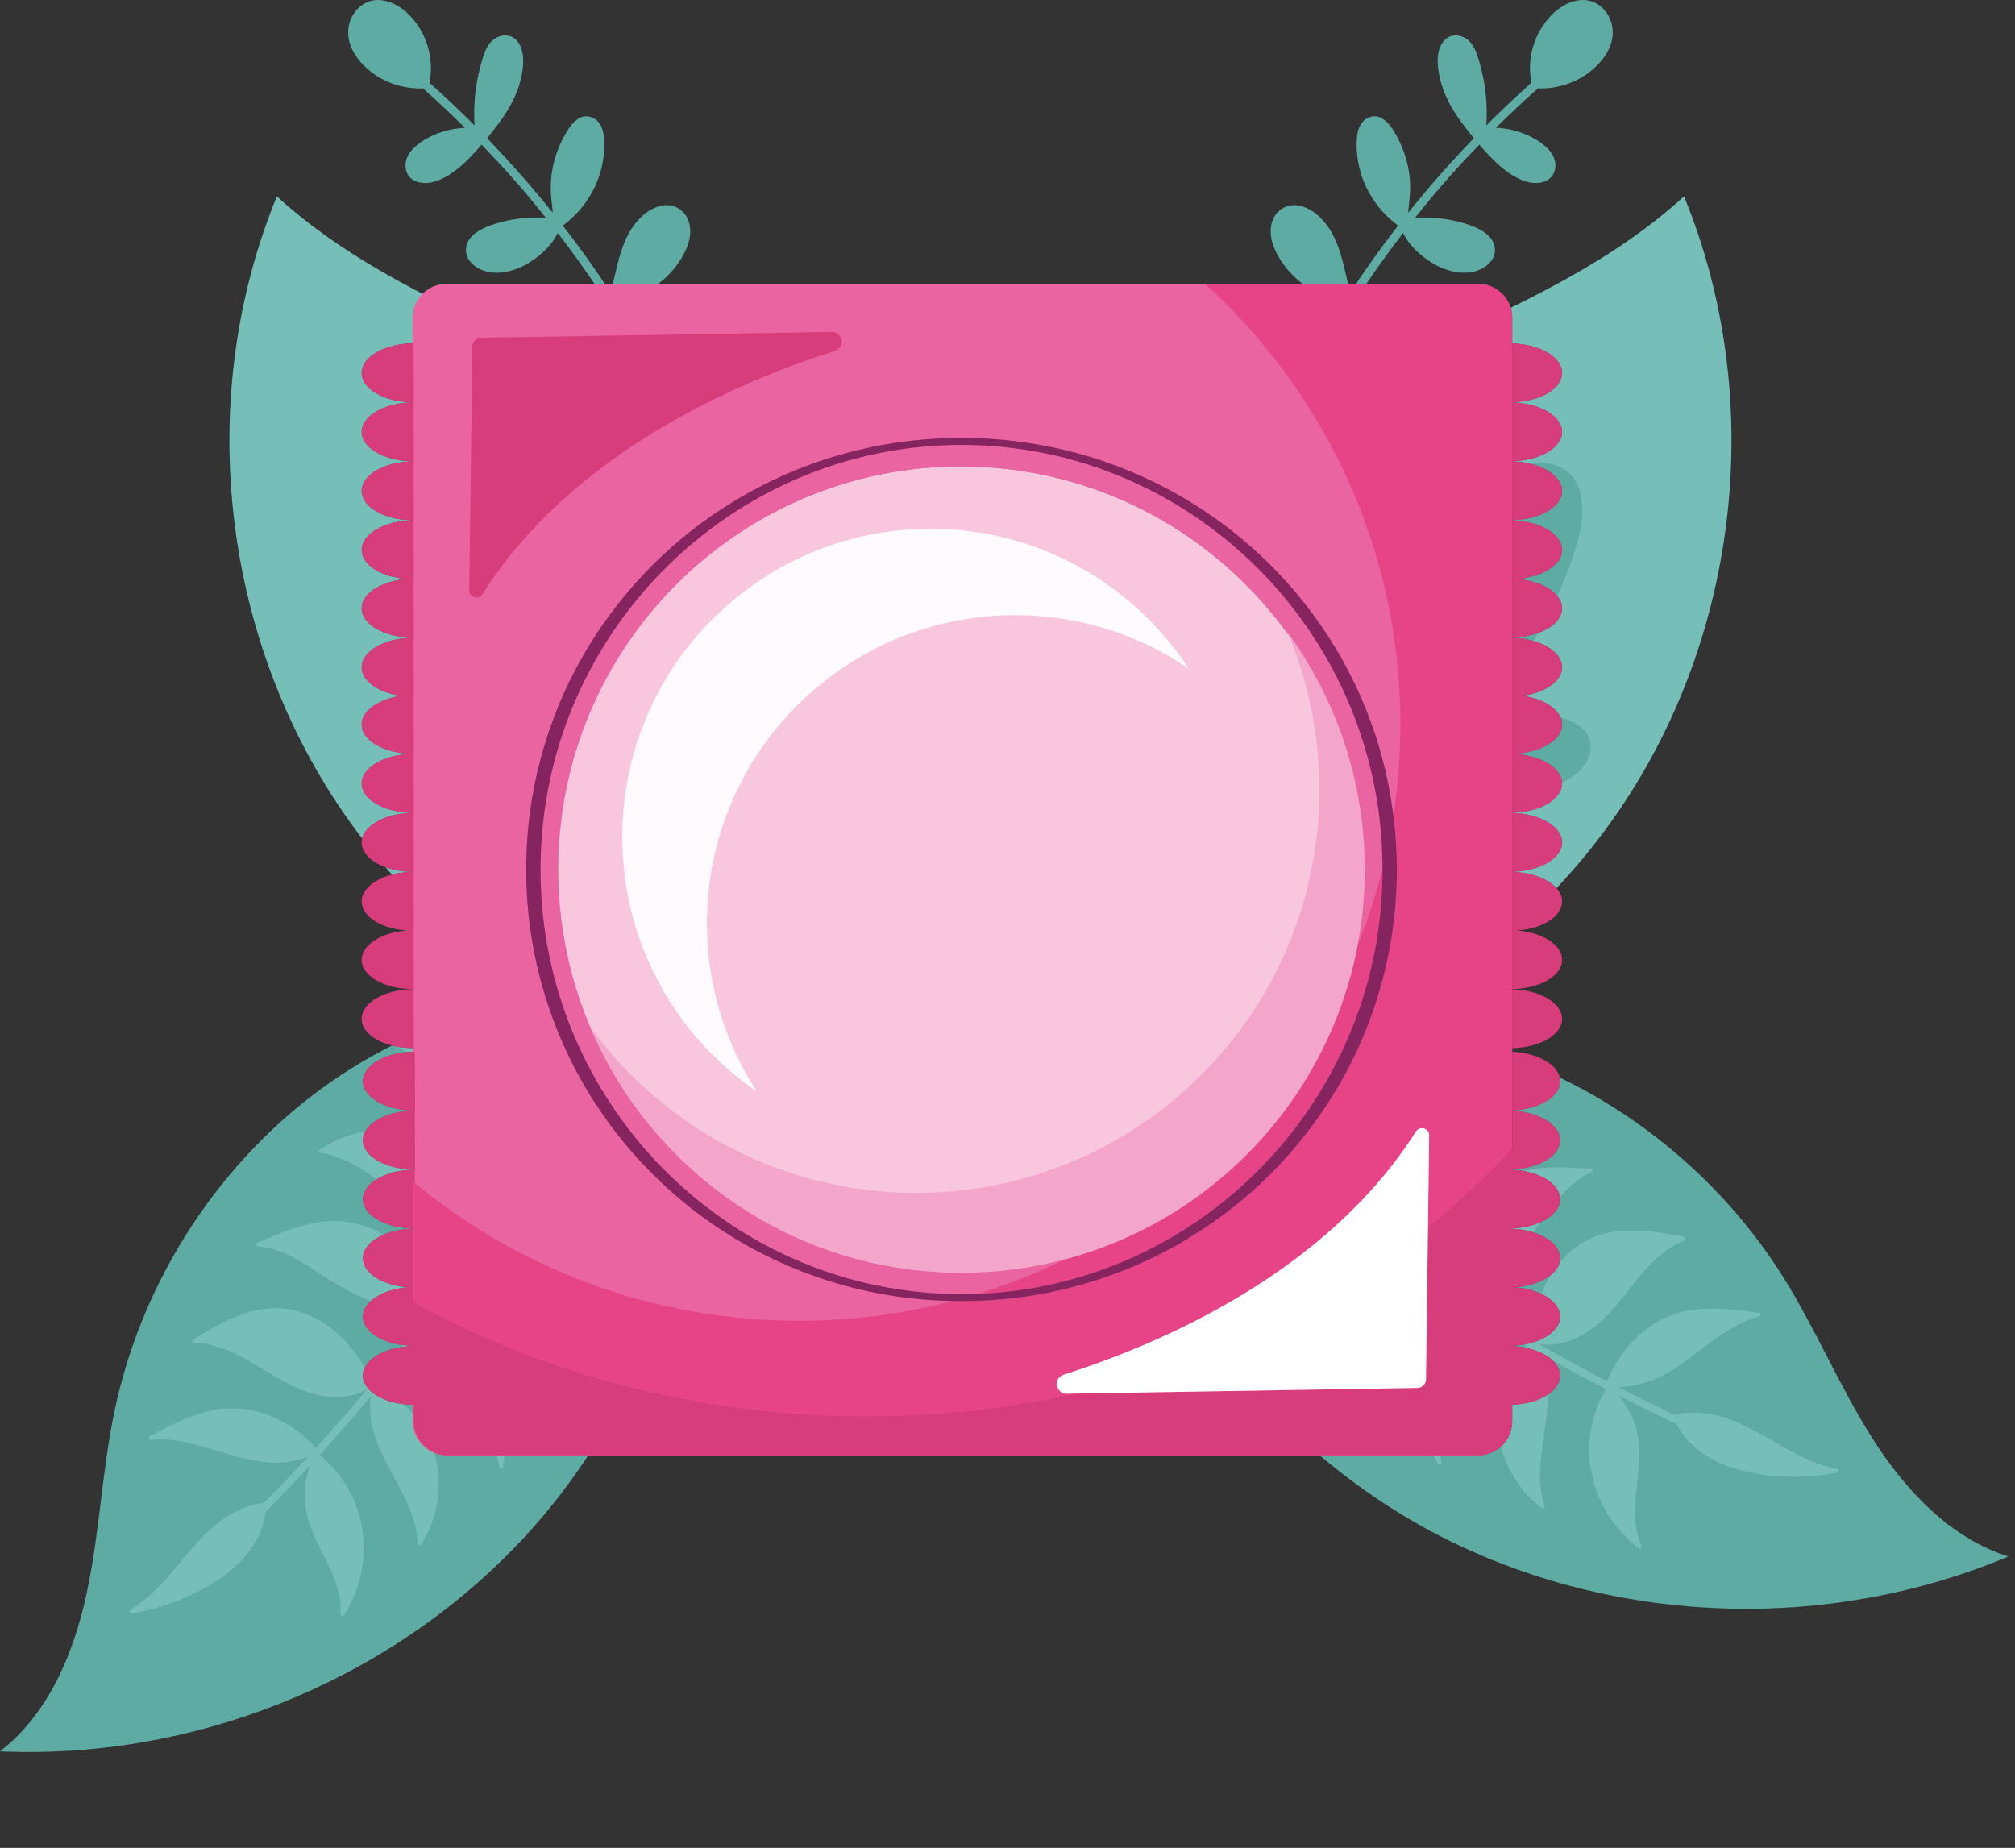 <?xml version="1.0" encoding="UTF-8"?>
<svg xmlns="http://www.w3.org/2000/svg" width="169" height="155" viewBox="0 0 169 155" fill="none">
  <rect x="0" y="0" width="169" height="155" fill="#333333" stroke="none"/>
  <path d="M85.996 62.896C88.784 53.145 94.927 44.333 103.206 38.211C114.953 29.523 130.493 26.309 141.24 16.471C148.098 33.153 145.982 53.061 135.761 68.023C129.526 77.149 120.377 84.278 110.019 88.514C104.842 90.631 99.342 92.041 93.754 92.596C91.886 92.782 89.565 93.077 87.998 91.82C86.114 90.309 85.723 87.141 85.264 84.98C83.718 77.701 83.947 70.06 85.995 62.896H85.996Z" fill="#75BFB8"></path>
  <path d="M90.907 91.769C100.444 86.243 112.201 84.679 123 87.5C133.8 90.32 143.522 97.494 149.539 107.084C152.285 111.46 154.272 116.278 157.037 120.641C159.803 125.003 163.581 129.032 168.448 130.555C153.693 136.762 136.258 136.433 121.627 129.269C106.996 122.104 95.604 107.501 90.908 91.77L90.907 91.769Z" fill="#5EABA4"></path>
  <path d="M135.254 2.502C135.151 1.154 134.071 -0.097 132.599 0.006C131.106 0.11 129.889 1.301 129.188 2.506C128.413 3.836 128.148 5.407 128.433 6.907C128.427 6.925 128.425 6.944 128.421 6.962C127.131 8.112 125.876 9.3 124.657 10.521C124.726 9.462 124.688 8.402 124.538 7.347C124.438 6.649 124.291 5.959 124.094 5.28C123.932 4.724 123.765 4.126 123.407 3.654C122.805 2.861 121.612 2.669 120.998 3.551C120.373 4.448 120.564 5.79 120.816 6.775C121.14 8.041 121.798 9.202 122.571 10.259C122.902 10.711 123.251 11.157 123.611 11.594C121.679 13.594 119.841 15.679 118.106 17.844C118.117 17.621 118.14 17.396 118.168 17.17C118.247 16.527 118.301 15.891 118.26 15.243C118.18 13.985 117.838 12.75 117.253 11.626C116.822 10.796 116.022 9.391 114.842 9.835C113.737 10.251 113.743 11.73 113.802 12.685C113.956 15.144 115.243 17.445 117.259 18.921C116.536 19.852 115.832 20.795 115.148 21.754C114.495 22.671 113.866 23.603 113.249 24.543C112.644 22.312 112.428 19.861 110.659 18.176C109.834 17.39 108.492 16.801 107.446 17.558C106.388 18.325 106.418 19.729 106.875 20.809C107.865 23.151 110.183 24.875 112.713 25.37C111.241 27.665 109.878 30.025 108.624 32.439C108.608 32.409 108.591 32.377 108.575 32.347C107.631 30.486 106.8 28.455 105.168 27.045C104.421 26.4 103.184 25.732 102.293 26.535C101.498 27.253 101.715 28.508 102.03 29.39C102.922 31.887 105.31 33.571 107.994 33.683C106.911 35.851 105.913 38.059 105.015 40.305C103.546 43.984 102.334 47.758 101.389 51.596C101.281 52.034 101.975 52.222 102.084 51.782C103.598 45.632 105.808 39.654 108.646 33.967C108.931 34.446 109.24 34.912 109.596 35.351C110.272 36.187 111.176 37.055 112.28 37.291C113.272 37.504 114.485 37.062 114.763 36.027C115.109 34.744 113.757 33.747 112.713 33.298C111.649 32.84 110.495 32.686 109.343 32.597C109.413 32.462 109.479 32.324 109.55 32.189C110.632 30.141 111.799 28.136 113.042 26.176C113.476 27.209 114.092 28.159 114.886 28.972C115.725 29.829 116.875 30.668 118.162 30.538C119.245 30.428 120.242 29.624 120.177 28.496C120.096 27.094 118.716 26.077 117.54 25.493C116.45 24.953 115.246 24.669 114.029 24.654C115.187 22.908 116.403 21.199 117.684 19.535C118.156 20.55 119.076 21.392 120.017 21.991C121.006 22.62 122.234 23.023 123.423 22.824C124.366 22.667 125.388 21.986 125.383 20.963C125.376 19.699 123.943 19.089 122.902 18.762C121.542 18.335 120.102 18.176 118.678 18.268C119.59 17.126 120.524 16.001 121.494 14.904C122.329 13.959 123.192 13.04 124.07 12.133C124.384 12.496 124.705 12.852 125.036 13.194C125.857 14.039 126.856 14.886 128.02 15.236C128.976 15.523 130.207 15.308 130.421 14.196C130.668 12.91 129.426 11.989 128.395 11.471C127.484 11.013 126.48 10.76 125.462 10.721C126.606 9.591 127.776 8.487 128.979 7.417C130.455 7.466 131.951 7.035 133.141 6.178C134.31 5.335 135.369 3.995 135.255 2.5L135.254 2.502Z" fill="#5EABA4"></path>
  <path d="M105.759 115.056C105.01 113.953 104.432 112.733 104.033 111.462C103.331 109.208 103.199 106.781 103.665 104.492C104.132 102.201 105.223 99.737 107.263 98.511C104.056 95.9 100.944 93.165 97.942 90.313C97.644 90.033 98.088 89.597 98.383 89.877C101.139 92.496 103.985 95.015 106.915 97.431C107.114 97.593 107.313 97.753 107.512 97.915C108.162 96.942 108.205 95.678 108.429 94.551C109.347 89.97 113.599 87.479 117.312 85.424C117.466 85.339 117.628 85.552 117.502 85.677C116.541 86.62 115.876 87.809 115.339 89.043C114.368 91.277 113.794 93.743 112.331 95.715C111.307 97.096 109.796 98.215 108.054 98.354C110.157 100.052 112.304 101.699 114.487 103.289C114.657 101.82 114.835 100.35 115.226 98.927C115.58 97.627 116.115 96.36 116.92 95.287C117.61 94.367 118.49 93.623 119.516 93.115C121.437 92.163 123.697 92.014 125.796 92.488C125.931 92.518 125.95 92.715 125.837 92.778C124.761 93.368 123.878 94.227 123.125 95.193C121.707 97.011 120.778 99.158 119.449 101.036C118.59 102.254 117.213 103.929 115.609 104.101C117.247 105.269 118.907 106.411 120.587 107.52C120.801 106.165 121.145 104.83 121.694 103.582C122.68 101.35 124.38 99.425 126.675 98.563C128.81 97.757 131.17 97.886 133.423 98.017C133.564 98.024 133.654 98.25 133.501 98.314C132.405 98.787 131.523 99.596 130.759 100.5C130.066 101.317 129.46 102.204 128.808 103.052C128.078 104.003 127.276 104.891 126.397 105.702C125.587 106.451 124.717 107.202 123.754 107.752C123.15 108.094 122.45 108.347 121.754 108.281C122.287 108.627 122.821 108.973 123.362 109.312C125.014 110.354 126.69 111.359 128.38 112.34C128.543 110.904 128.851 109.486 129.427 108.166C130.395 105.938 132.178 104.085 134.558 103.481C136.745 102.924 139.054 103.339 141.247 103.749C141.376 103.772 141.412 103.99 141.286 104.038C140.166 104.489 139.218 105.243 138.379 106.107C136.808 107.727 135.631 109.722 133.881 111.165C132.55 112.26 130.809 113.018 129.054 112.733C130.944 113.815 132.857 114.858 134.788 115.864C135.188 114.886 135.707 113.972 136.362 113.151C137.598 111.603 139.291 110.445 141.232 110.006C143.286 109.548 145.428 109.83 147.5 110.113C147.669 110.135 147.728 110.377 147.545 110.424C146.467 110.704 145.48 111.221 144.554 111.828C142.847 112.945 141.343 114.366 139.535 115.323C138.355 115.949 137.013 116.369 135.666 116.318C137.254 117.132 138.854 117.921 140.467 118.681C141.327 118.459 142.225 118.431 143.111 118.559C147.122 119.137 150.129 122.478 154.091 123.219C154.244 123.249 154.243 123.495 154.094 123.526C153.007 123.739 151.904 123.859 150.793 123.872C148.8 123.902 146.72 123.646 144.828 122.943C143.095 122.3 141.46 121.152 140.625 119.445C138.976 118.673 137.339 117.873 135.716 117.048C136.017 117.382 136.285 117.746 136.516 118.132C137.004 118.954 137.307 119.871 137.423 120.817C137.547 121.825 137.469 122.844 137.365 123.845C137.167 125.752 136.846 127.806 137.671 129.638C137.726 129.765 137.597 129.953 137.456 129.85C136.588 129.199 135.826 128.418 135.196 127.528C134.063 125.932 133.394 124.022 133.305 122.075C133.22 120.123 133.702 118.169 134.684 116.512C133.288 115.787 131.899 115.049 130.526 114.283C129.993 113.989 129.461 113.684 128.933 113.382C129.216 113.886 129.425 114.433 129.565 114.997C130.499 118.785 128.328 122.593 129.547 126.351C129.589 126.475 129.43 126.608 129.321 126.525C128.424 125.841 127.658 125.004 127.055 124.046C125.98 122.34 125.456 120.299 125.635 118.302C125.814 116.268 126.672 114.337 128.051 112.874C125.804 111.57 123.59 110.209 121.408 108.794C121.745 109.352 121.977 109.972 122.118 110.612C123.021 114.76 120.04 118.551 120.899 122.687C120.935 122.861 120.706 122.963 120.615 122.803C120.035 121.779 119.51 120.722 119.085 119.624C118.334 117.68 117.902 115.578 118.126 113.509C118.342 111.531 119.131 109.605 120.564 108.248C118.749 107.057 116.956 105.829 115.19 104.566C115.486 105.191 115.658 105.871 115.726 106.563C115.93 108.671 115.162 110.656 114.428 112.56C113.691 114.462 112.93 116.499 113.239 118.6C113.262 118.745 113.099 118.872 112.981 118.747C112.218 117.944 111.639 116.982 111.255 115.945C110.535 114.004 110.506 111.857 111.054 109.896C111.674 107.675 112.962 105.715 114.541 104.092C114.183 103.834 113.828 103.577 113.474 103.318C111.802 102.087 110.159 100.824 108.537 99.527C108.818 100.169 108.985 100.858 109.052 101.559C109.271 103.915 108.356 106.114 107.484 108.216C106.613 110.318 105.7 112.583 106.043 114.937C106.069 115.116 105.864 115.207 105.759 115.053L105.759 115.056Z" fill="#75BFB8"></path>
  <path d="M122.956 60.662C127.35 56.54 130.601 51.274 132.277 45.562C132.908 43.41 133.107 40.643 131.207 39.383C130.111 38.656 128.609 38.723 127.403 39.262C126.197 39.8 125.234 40.742 124.362 41.714C118.965 47.731 116.013 55.772 116.27 63.756C120.266 66.756 126.145 67.953 130.691 65.82C131.473 65.453 132.236 64.999 132.771 64.333C133.305 63.667 133.576 62.755 133.293 61.956C132.887 60.813 131.549 60.276 130.329 60.047C127.876 59.584 125.279 59.765 122.956 60.662Z" fill="#5EABA4"></path>
  <path d="M78.466 62.896C75.679 53.145 69.535 44.334 61.256 38.211C49.51 29.524 33.97 26.309 23.223 16.471C16.364 33.153 18.48 53.061 28.702 68.023C34.937 77.149 44.085 84.279 54.444 88.514C59.62 90.631 65.12 92.041 70.709 92.597C72.576 92.782 74.897 93.077 76.464 91.821C78.349 90.309 78.74 87.141 79.199 84.981C80.745 77.701 80.516 70.061 78.467 62.896H78.466Z" fill="#75BFB8"></path>
  <path d="M59.307 83.657C48.447 81.776 36.876 84.381 27.722 90.767C18.568 97.154 11.933 107.251 9.609 118.332C8.549 123.387 8.354 128.595 7.27 133.646C6.187 138.696 4.038 143.784 0 146.899C15.992 147.611 32.233 141.264 43.477 129.476C54.722 117.687 60.351 100.042 59.307 83.658L59.307 83.657Z" fill="#5EABA4"></path>
  <path d="M31.323 6.179C32.513 7.037 34.008 7.468 35.485 7.419C36.688 8.489 37.858 9.593 39.001 10.723C37.983 10.762 36.979 11.015 36.068 11.472C35.037 11.99 33.794 12.911 34.042 14.197C34.256 15.31 35.487 15.525 36.443 15.237C37.607 14.888 38.606 14.041 39.427 13.195C39.759 12.854 40.08 12.497 40.393 12.135C41.27 13.042 42.134 13.961 42.969 14.905C43.939 16.002 44.873 17.127 45.786 18.27C44.361 18.177 42.922 18.336 41.561 18.764C40.52 19.09 39.087 19.701 39.08 20.965C39.075 21.988 40.098 22.668 41.04 22.826C42.229 23.023 43.457 22.622 44.446 21.992C45.387 21.393 46.307 20.551 46.78 19.537C48.059 21.201 49.276 22.91 50.434 24.656C49.218 24.67 48.013 24.954 46.924 25.494C45.748 26.078 44.367 27.095 44.286 28.497C44.221 29.626 45.218 30.43 46.301 30.54C47.588 30.669 48.737 29.831 49.577 28.973C50.371 28.161 50.987 27.21 51.421 26.178C52.664 28.138 53.831 30.142 54.913 32.191C54.984 32.326 55.05 32.463 55.12 32.598C53.968 32.687 52.815 32.841 51.75 33.299C50.706 33.748 49.354 34.745 49.7 36.029C49.978 37.065 51.191 37.505 52.184 37.292C53.288 37.056 54.191 36.189 54.868 35.353C55.223 34.913 55.532 34.447 55.817 33.968C58.655 39.656 60.865 45.633 62.379 51.784C62.487 52.223 63.182 52.036 63.074 51.597C62.129 47.76 60.918 43.986 59.448 40.307C58.55 38.06 57.552 35.852 56.469 33.684C59.153 33.573 61.541 31.888 62.433 29.391C62.748 28.509 62.965 27.254 62.17 26.537C61.279 25.733 60.043 26.402 59.295 27.046C57.663 28.456 56.833 30.487 55.888 32.348C55.872 32.379 55.855 32.41 55.839 32.441C54.585 30.027 53.222 27.667 51.75 25.372C54.28 24.877 56.598 23.152 57.588 20.811C58.045 19.731 58.076 18.327 57.017 17.56C55.971 16.802 54.629 17.391 53.804 18.177C52.036 19.862 51.82 22.314 51.214 24.544C50.597 23.605 49.968 22.672 49.315 21.756C48.631 20.797 47.927 19.853 47.205 18.922C49.22 17.447 50.508 15.146 50.661 12.687C50.721 11.732 50.726 10.253 49.621 9.837C48.441 9.392 47.642 10.797 47.21 11.628C46.626 12.752 46.283 13.987 46.203 15.244C46.163 15.892 46.216 16.529 46.295 17.171C46.324 17.397 46.347 17.622 46.357 17.846C44.623 15.681 42.785 13.595 40.853 11.595C41.212 11.158 41.561 10.712 41.892 10.26C42.664 9.204 43.323 8.043 43.648 6.777C43.9 5.791 44.09 4.45 43.465 3.552C42.85 2.67 41.658 2.862 41.056 3.655C40.699 4.127 40.531 4.725 40.369 5.282C40.172 5.96 40.026 6.651 39.926 7.349C39.775 8.403 39.737 9.464 39.807 10.523C38.587 9.302 37.333 8.114 36.042 6.964C36.038 6.945 36.037 6.926 36.03 6.909C36.315 5.409 36.051 3.838 35.276 2.507C34.574 1.303 33.357 0.112 31.864 0.007C30.392 -0.095 29.312 1.155 29.209 2.503C29.095 3.998 30.153 5.337 31.323 6.18L31.323 6.179Z" fill="#5EABA4"></path>
  <path d="M53.441 110.646C53.761 109.352 53.881 108.008 53.815 106.676C53.693 104.32 52.976 101.997 51.746 100.01C50.515 98.024 48.638 96.09 46.299 95.647C48.404 92.086 50.375 88.442 52.204 84.728C52.386 84.362 51.819 84.106 51.639 84.471C49.961 87.883 48.163 91.232 46.251 94.512C46.122 94.734 45.99 94.952 45.86 95.173C44.913 94.486 44.434 93.315 43.834 92.335C41.386 88.356 36.535 87.492 32.34 86.85C32.166 86.823 32.088 87.079 32.249 87.153C33.477 87.704 34.513 88.59 35.444 89.561C37.129 91.32 38.521 93.435 40.576 94.778C42.015 95.719 43.82 96.246 45.503 95.772C44.118 98.094 42.675 100.383 41.177 102.63C40.509 101.311 39.833 99.994 38.974 98.794C38.191 97.698 37.251 96.694 36.123 95.967C35.157 95.343 34.074 94.949 32.936 94.829C30.804 94.6 28.632 95.244 26.828 96.415C26.711 96.49 26.761 96.681 26.889 96.702C28.103 96.882 29.229 97.382 30.27 98.028C32.23 99.242 33.845 100.934 35.742 102.235C36.97 103.081 38.842 104.175 40.406 103.78C39.274 105.444 38.112 107.09 36.92 108.712C36.251 107.515 35.465 106.383 34.518 105.402C32.82 103.649 30.558 102.432 28.107 102.418C25.825 102.402 23.656 103.34 21.587 104.243C21.458 104.299 21.451 104.542 21.617 104.549C22.809 104.613 23.916 105.066 24.947 105.65C25.879 106.176 26.755 106.799 27.661 107.368C28.675 108.008 29.735 108.563 30.84 109.019C31.86 109.442 32.936 109.844 34.029 110.027C34.715 110.139 35.459 110.133 36.089 109.831C35.709 110.34 35.328 110.849 34.938 111.354C33.749 112.904 32.525 114.428 31.279 115.933C30.629 114.643 29.848 113.419 28.852 112.38C27.171 110.625 24.857 109.505 22.415 109.762C20.171 109.997 18.148 111.187 16.233 112.331C16.12 112.397 16.162 112.613 16.296 112.615C17.503 112.65 18.654 113.03 19.74 113.549C21.775 114.525 23.57 115.988 25.712 116.736C27.339 117.303 29.236 117.411 30.783 116.535C29.385 118.205 27.951 119.846 26.488 121.458C25.775 120.679 24.971 120.002 24.072 119.459C22.376 118.434 20.387 117.934 18.414 118.195C16.328 118.477 14.417 119.484 12.571 120.467C12.42 120.546 12.449 120.793 12.637 120.774C13.745 120.663 14.85 120.806 15.929 121.055C17.917 121.512 19.82 122.323 21.848 122.596C23.172 122.774 24.576 122.703 25.822 122.188C24.614 123.503 23.386 124.797 22.137 126.069C21.253 126.158 20.401 126.443 19.614 126.869C16.051 128.801 14.388 132.976 10.928 135.044C10.794 135.125 10.881 135.356 11.031 135.333C12.124 135.156 13.201 134.887 14.248 134.514C16.127 133.852 17.99 132.892 19.522 131.577C20.925 130.373 22.061 128.73 22.252 126.839C23.532 125.545 24.791 124.227 26.028 122.891C25.861 123.308 25.735 123.743 25.652 124.185C25.48 125.125 25.513 126.09 25.732 127.017C25.965 128.006 26.39 128.935 26.835 129.838C27.681 131.558 28.693 133.374 28.554 135.378C28.547 135.517 28.733 135.648 28.829 135.503C29.418 134.592 29.863 133.595 30.145 132.542C30.656 130.652 30.622 128.629 30.03 126.772C29.434 124.911 28.305 123.245 26.81 122.031C27.869 120.867 28.916 119.693 29.939 118.499C30.337 118.038 30.731 117.569 31.122 117.102C31.03 117.673 31.024 118.258 31.087 118.836C31.523 122.713 34.879 125.533 35.038 129.481C35.041 129.612 35.236 129.682 35.309 129.566C35.914 128.614 36.343 127.564 36.577 126.456C36.994 124.483 36.779 122.386 35.919 120.575C35.047 118.73 33.573 117.215 31.772 116.321C33.428 114.318 35.035 112.275 36.591 110.192C36.469 110.832 36.465 111.494 36.555 112.144C37.144 116.348 41.254 118.871 41.88 123.048C41.907 123.223 42.158 123.241 42.187 123.059C42.377 121.898 42.503 120.724 42.522 119.547C42.553 117.463 42.23 115.342 41.304 113.478C40.415 111.698 39.008 110.164 37.194 109.387C38.484 107.642 39.741 105.869 40.96 104.072C40.899 104.76 40.973 105.458 41.149 106.131C41.687 108.179 43.096 109.775 44.444 111.307C45.794 112.837 47.213 114.484 47.651 116.562C47.679 116.705 47.877 116.769 47.944 116.61C48.382 115.592 48.592 114.489 48.592 113.383C48.596 111.314 47.879 109.289 46.686 107.639C45.336 105.771 43.448 104.378 41.405 103.403C41.651 103.036 41.896 102.672 42.138 102.307C43.279 100.573 44.383 98.819 45.456 97.04C45.415 97.74 45.496 98.444 45.677 99.125C46.287 101.412 47.908 103.157 49.453 104.827C50.998 106.497 52.64 108.305 53.133 110.633C53.171 110.81 53.394 110.824 53.44 110.644L53.441 110.646Z" fill="#75BFB8"></path>
  <path d="M48.016 60.662C43.622 56.54 40.372 51.274 38.696 45.562C38.064 43.41 37.865 40.643 39.765 39.383C40.862 38.656 42.363 38.723 43.569 39.262C44.775 39.8 45.738 40.742 46.611 41.714C52.007 47.731 54.959 55.772 54.703 63.756C50.706 66.756 44.828 67.953 40.282 65.82C39.499 65.453 38.736 64.999 38.202 64.333C37.667 63.667 37.396 62.755 37.68 61.956C38.086 60.813 39.424 60.276 40.643 60.047C43.096 59.584 45.693 59.765 48.016 60.662Z" fill="#5EABA4"></path>
  <g clip-path="url(#clip0_2002_22976)">
    <path d="M131.01 36.241C131.017 34.909 129.16 33.818 126.83 33.755V33.735C129.149 33.689 131.003 32.619 131.01 31.292C131.017 29.961 129.16 28.87 126.83 28.807V26.651C126.83 25.085 125.549 23.804 123.983 23.804H37.541C35.975 23.804 34.695 25.085 34.695 26.651V30.469L34.686 28.801C32.277 28.814 30.329 29.93 30.336 31.293C30.343 32.653 32.293 33.747 34.695 33.74V35.418L34.686 33.75C32.277 33.762 30.329 34.877 30.336 36.241C30.343 37.601 32.293 38.695 34.695 38.688V40.365L34.686 38.698C32.277 38.71 30.329 39.825 30.336 41.188C30.343 42.549 32.293 43.642 34.695 43.635V45.313L34.686 43.645C32.277 43.658 30.329 44.773 30.336 46.136C30.342 47.395 32.012 48.422 34.163 48.565C32.001 48.722 30.329 49.771 30.336 51.034C30.343 52.394 32.293 53.488 34.695 53.481V55.158L34.686 53.49C32.277 53.503 30.329 54.618 30.336 55.982C30.342 57.143 31.766 58.108 33.676 58.361C31.756 58.629 30.33 59.612 30.336 60.778C30.343 62.138 32.293 63.232 34.695 63.225V64.902L34.686 63.234C32.277 63.247 30.329 64.363 30.336 65.726C30.343 67.086 32.293 68.18 34.695 68.173V69.851L34.686 68.183C32.277 68.195 30.329 69.31 30.336 70.674C30.343 72.034 32.293 73.128 34.695 73.121V74.799L34.686 73.131C32.277 73.143 30.329 74.258 30.336 75.622C30.342 76.88 32.012 77.908 34.163 78.05C32.001 78.207 30.329 79.256 30.336 80.519C30.343 81.879 32.293 82.973 34.695 82.966V84.644L34.686 82.976C32.277 82.988 30.329 84.103 30.336 85.467C30.343 86.827 32.293 87.921 34.695 87.914V88.214C32.33 88.255 30.433 89.357 30.44 90.702C30.446 92.043 32.341 93.122 34.695 93.147V93.162C32.33 93.203 30.433 94.304 30.44 95.65C30.446 96.991 32.341 98.07 34.695 98.094V98.11C32.33 98.151 30.433 99.252 30.44 100.598C30.446 101.939 32.341 103.017 34.695 103.042V103.058C32.33 103.099 30.433 104.2 30.44 105.546C30.446 106.804 32.116 107.832 34.267 107.974C32.105 108.131 30.434 109.18 30.44 110.443C30.446 111.784 32.341 112.863 34.695 112.888V112.903C32.33 112.944 30.433 114.045 30.44 115.391C30.446 116.732 32.341 117.81 34.695 117.835V119.221C34.695 119.417 34.715 119.608 34.753 119.793C34.791 119.978 34.847 120.156 34.919 120.326C34.992 120.496 35.08 120.658 35.182 120.81C35.284 120.961 35.401 121.102 35.531 121.231C35.788 121.489 36.095 121.698 36.436 121.843C36.52 121.879 36.608 121.911 36.697 121.939C36.964 122.023 37.247 122.068 37.541 122.068H123.983C125.549 122.068 126.83 120.787 126.83 119.221V117.829C129.073 117.738 130.842 116.686 130.849 115.391C130.855 114.091 129.083 113.019 126.83 112.911V112.882C129.073 112.79 130.842 111.739 130.849 110.443C130.855 109.18 129.183 108.131 127.021 107.974C129.172 107.832 130.842 106.804 130.849 105.546C130.855 104.245 129.083 103.174 126.83 103.065V103.036C129.073 102.945 130.842 101.893 130.849 100.598C130.855 99.297 129.083 98.226 126.83 98.118V98.088C129.073 97.997 130.842 96.945 130.849 95.65C130.855 94.35 129.083 93.278 126.83 93.17V93.141C129.073 93.049 130.842 91.998 130.849 90.702C130.855 89.402 129.083 88.33 126.83 88.222V87.91C129.149 87.863 131.003 86.793 131.01 85.467C131.017 84.136 129.16 83.044 126.83 82.981V82.961C129.149 82.915 131.003 81.845 131.01 80.518C131.016 79.255 129.345 78.207 127.183 78.049C129.334 77.908 131.004 76.879 131.01 75.621C131.017 74.29 129.16 73.198 126.83 73.135V73.115C129.149 73.069 131.003 71.999 131.01 70.672C131.017 69.341 129.16 68.25 126.83 68.187V68.167C129.149 68.121 131.003 67.051 131.01 65.724C131.017 64.393 129.16 63.301 126.83 63.239V63.218C129.149 63.172 131.003 62.102 131.01 60.776C131.016 59.609 129.59 58.627 127.67 58.359C129.58 58.105 131.004 57.141 131.01 55.979C131.017 54.648 129.16 53.557 126.83 53.494V53.474C129.149 53.427 131.003 52.357 131.01 51.031C131.016 49.768 129.345 48.719 127.183 48.562C129.334 48.42 131.004 47.392 131.01 46.133C131.017 44.802 129.16 43.711 126.83 43.648V43.628C129.149 43.581 131.003 42.511 131.01 41.185C131.017 39.854 129.16 38.762 126.83 38.699V38.679C129.149 38.633 131.003 37.563 131.01 36.236V36.241ZM34.687 48.583H34.695V50.211L34.687 48.583ZM34.687 58.428H34.695V59.955L34.687 58.428ZM34.687 78.069H34.695V79.696L34.687 78.069Z" fill="#862460"></path>
    <path d="M123.894 23.805H37.452C35.886 23.805 34.605 25.086 34.605 26.652V119.221C34.605 120.787 35.886 122.068 37.452 122.068H123.894C125.46 122.068 126.741 120.787 126.741 119.221V26.652C126.741 25.086 125.46 23.805 123.894 23.805ZM80.555 106.756C61.877 106.756 46.736 91.615 46.736 72.936C46.736 54.258 61.877 39.117 80.555 39.117C99.233 39.117 114.374 54.258 114.374 72.936C114.374 91.615 99.233 106.756 80.555 106.756Z" fill="#EA64A1"></path>
    <path d="M80.555 106.755C99.233 106.755 114.374 91.614 114.374 72.936C114.374 54.258 99.233 39.117 80.555 39.117C61.877 39.117 46.736 54.258 46.736 72.936C46.736 91.614 61.877 106.755 80.555 106.755Z" fill="#F8C7DE"></path>
    <path d="M106.159 48.352C103.71 45.775 100.879 43.556 97.779 41.814C94.641 40.051 91.236 38.765 87.709 38.038C84.058 37.286 80.283 37.123 76.581 37.557C72.969 37.98 69.432 38.968 66.126 40.483C62.881 41.97 59.874 43.947 57.215 46.328C54.561 48.705 52.271 51.475 50.434 54.527C48.576 57.614 47.182 60.984 46.337 64.487C45.455 68.142 45.157 71.934 45.44 75.683C45.718 79.362 46.565 82.988 47.958 86.405C49.308 89.719 51.16 92.825 53.427 95.593C55.68 98.346 58.358 100.754 61.319 102.722C64.306 104.705 67.604 106.225 71.05 107.212C74.614 108.232 78.329 108.667 82.033 108.526C84.551 107.748 86.982 106.776 89.314 105.633C86.546 106.365 83.641 106.757 80.643 106.757C80.254 106.757 79.868 106.748 79.483 106.735C79.386 106.732 79.289 106.728 79.192 106.724C78.81 106.708 78.43 106.687 78.052 106.659H78.044C77.663 106.629 77.283 106.592 76.906 106.55C76.811 106.54 76.717 106.529 76.624 106.518C76.252 106.474 75.881 106.426 75.513 106.37L75.498 106.369C75.125 106.312 74.755 106.246 74.386 106.177C74.295 106.16 74.204 106.143 74.113 106.125C73.752 106.054 73.392 105.98 73.035 105.898L73.014 105.893C72.65 105.809 72.29 105.717 71.93 105.622C71.842 105.598 71.755 105.575 71.667 105.55C71.315 105.454 70.965 105.353 70.618 105.246L70.599 105.24C70.244 105.131 69.893 105.013 69.544 104.891C69.46 104.862 69.377 104.833 69.294 104.803C68.954 104.682 68.615 104.557 68.279 104.426L68.257 104.417C67.914 104.282 67.574 104.14 67.236 103.993C67.157 103.959 67.079 103.925 67 103.89C66.67 103.744 66.341 103.594 66.016 103.438L66 103.431C65.667 103.271 65.339 103.105 65.013 102.934C64.939 102.896 64.866 102.857 64.793 102.818C64.474 102.649 64.156 102.475 63.843 102.295L63.831 102.289C63.511 102.105 63.196 101.915 62.882 101.722C62.814 101.68 62.747 101.637 62.679 101.595C62.372 101.402 62.066 101.205 61.765 101.002L61.76 100.999C61.453 100.792 61.151 100.579 60.852 100.363C60.79 100.317 60.728 100.272 60.666 100.227C60.371 100.011 60.08 99.792 59.793 99.567L59.791 99.566C59.5 99.338 59.213 99.103 58.929 98.865C58.872 98.818 58.816 98.769 58.76 98.721C58.197 98.243 57.65 97.748 57.121 97.235C57.07 97.185 57.019 97.135 56.968 97.086C56.44 96.567 55.928 96.032 55.434 95.48C55.388 95.429 55.343 95.377 55.297 95.326C54.805 94.769 54.331 94.196 53.876 93.608C53.835 93.556 53.795 93.503 53.755 93.45C53.302 92.857 52.868 92.249 52.454 91.626C52.419 91.573 52.384 91.518 52.348 91.464C51.937 90.837 51.546 90.197 51.176 89.542C51.144 89.487 51.114 89.431 51.083 89.375C50.716 88.718 50.371 88.047 50.048 87.363C50.021 87.305 49.994 87.248 49.968 87.189C49.832 86.898 49.701 86.604 49.573 86.308C49.552 86.258 49.529 86.21 49.508 86.161L49.517 86.174C47.786 82.108 46.825 77.636 46.825 72.938C46.825 54.261 61.966 39.119 80.644 39.119C91.882 39.119 101.835 44.605 107.984 53.041L107.976 53.022C108.05 53.124 108.123 53.228 108.196 53.33C108.25 53.406 108.304 53.481 108.357 53.557C108.553 53.837 108.745 54.119 108.933 54.404C108.97 54.462 109.006 54.52 109.044 54.578C109.201 54.819 109.354 55.064 109.504 55.309C109.554 55.391 109.604 55.473 109.654 55.556C109.831 55.85 110.005 56.148 110.173 56.448C110.196 56.49 110.219 56.532 110.242 56.574C110.39 56.842 110.535 57.113 110.677 57.385C110.721 57.471 110.766 57.557 110.81 57.644C110.968 57.956 111.124 58.27 111.273 58.588L111.302 58.651C111.658 59.413 111.986 60.191 112.286 60.983C112.298 61.014 112.31 61.045 112.322 61.076C112.468 61.466 112.608 61.859 112.739 62.256C112.748 62.283 112.757 62.309 112.765 62.336C112.894 62.724 113.015 63.115 113.129 63.509L113.146 63.566C113.259 63.959 113.365 64.355 113.463 64.754C113.479 64.815 113.493 64.876 113.508 64.938C113.7 65.729 113.864 66.532 113.999 67.344C114.012 67.418 114.024 67.491 114.036 67.565C114.099 67.959 114.156 68.355 114.205 68.754C114.213 68.816 114.22 68.878 114.227 68.941C114.27 69.307 114.307 69.675 114.339 70.045C114.344 70.107 114.351 70.168 114.356 70.23C114.387 70.629 114.411 71.029 114.429 71.431C114.433 71.52 114.436 71.608 114.439 71.697C114.454 72.108 114.464 72.52 114.464 72.935V72.938C114.464 75.112 114.256 77.237 113.864 79.297C114.699 77.224 115.398 75.081 115.951 72.881C115.946 71.082 115.814 69.283 115.544 67.504C114.995 63.891 113.884 60.373 112.262 57.098C110.679 53.902 108.617 50.94 106.159 48.353V48.352Z" fill="#EA64A1"></path>
    <path d="M131.01 31.293C131.017 29.961 129.16 28.87 126.83 28.807V33.735C129.149 33.688 131.003 32.618 131.01 31.292V31.293Z" fill="#D83D7B"></path>
    <path d="M131.01 36.24C131.017 34.909 129.16 33.818 126.83 33.755V38.682C129.149 38.636 131.003 37.566 131.01 36.24V36.24Z" fill="#D83D7B"></path>
    <path d="M131.01 41.188C131.017 39.857 129.16 38.766 126.83 38.703V43.63C129.149 43.584 131.003 42.514 131.01 41.188V41.188Z" fill="#D83D7B"></path>
    <path d="M131.01 51.033C131.017 49.77 129.345 48.722 127.183 48.564C129.334 48.422 131.004 47.394 131.01 46.136C131.017 44.805 129.16 43.713 126.83 43.65V53.475C129.149 53.428 131.003 52.359 131.01 51.033V51.033Z" fill="#D83D7B"></path>
    <path d="M131.01 60.778C131.016 59.611 129.59 58.629 127.67 58.361C129.58 58.108 131.004 57.143 131.01 55.982C131.017 54.65 129.16 53.559 126.83 53.496V63.22C129.149 63.174 131.003 62.104 131.01 60.777V60.778Z" fill="#D83D7B"></path>
    <path d="M131.01 65.726C131.017 64.394 129.16 63.303 126.83 63.24V68.168C129.149 68.122 131.003 67.052 131.01 65.725V65.726Z" fill="#D83D7B"></path>
    <path d="M131.01 70.674C131.017 69.342 129.16 68.251 126.83 68.188V73.116C129.149 73.069 131.003 71.999 131.01 70.673V70.674Z" fill="#D83D7B"></path>
    <path d="M131.01 80.519C131.017 79.256 129.345 78.207 127.183 78.05C129.334 77.908 131.004 76.879 131.01 75.621C131.017 74.29 129.16 73.199 126.83 73.136V82.961C129.149 82.915 131.003 81.844 131.01 80.518V80.519Z" fill="#D83D7B"></path>
    <path d="M131.01 85.466C131.017 84.135 129.16 83.044 126.83 82.981V87.909C129.149 87.862 131.003 86.792 131.01 85.466V85.466Z" fill="#D83D7B"></path>
    <path d="M130.849 90.702C130.856 89.401 129.084 88.33 126.831 88.222V93.14C129.073 93.049 130.843 91.997 130.849 90.702Z" fill="#D83D7B"></path>
    <path d="M34.695 30.47L34.686 28.802C32.277 28.814 30.329 29.929 30.336 31.293C30.343 32.653 32.293 33.747 34.695 33.739H34.711L34.695 30.47Z" fill="#D83D7B"></path>
    <path d="M34.695 35.417L34.686 33.749C32.277 33.762 30.329 34.877 30.336 36.24C30.343 37.601 32.293 38.694 34.695 38.687H34.711L34.695 35.417Z" fill="#D83D7B"></path>
    <path d="M34.695 40.365L34.686 38.697C32.277 38.71 30.329 39.825 30.336 41.188C30.343 42.548 32.293 43.642 34.695 43.635H34.711L34.695 40.365Z" fill="#D83D7B"></path>
    <path d="M34.695 50.211L34.686 48.583H34.695L34.711 48.584L34.695 45.313L34.686 43.645C32.277 43.658 30.329 44.773 30.336 46.136C30.342 47.395 32.012 48.423 34.163 48.565C32.001 48.722 30.329 49.771 30.336 51.034C30.343 52.394 32.293 53.488 34.695 53.481H34.711L34.695 50.21V50.211Z" fill="#D83D7B"></path>
    <path d="M34.695 59.955L34.687 58.428H34.695H34.711L34.695 55.158L34.686 53.49C32.277 53.502 30.329 54.618 30.336 55.981C30.342 57.143 31.766 58.108 33.676 58.361C31.756 58.629 30.33 59.611 30.336 60.778C30.343 62.138 32.293 63.232 34.695 63.224H34.711L34.695 59.954V59.955Z" fill="#D83D7B"></path>
    <path d="M34.695 64.903L34.686 63.235C32.277 63.247 30.329 64.362 30.336 65.726C30.343 67.086 32.293 68.18 34.695 68.173H34.711L34.695 64.903Z" fill="#D83D7B"></path>
    <path d="M34.695 69.85L34.686 68.183C32.277 68.195 30.329 69.31 30.336 70.674C30.343 72.034 32.293 73.127 34.695 73.12H34.711L34.695 69.85Z" fill="#D83D7B"></path>
    <path d="M34.695 79.696L34.686 78.068H34.695H34.711L34.695 74.798L34.686 73.13C32.277 73.142 30.329 74.258 30.336 75.621C30.342 76.879 32.012 77.908 34.163 78.05C32.001 78.207 30.329 79.256 30.336 80.519C30.343 81.879 32.293 82.973 34.695 82.966H34.711L34.695 79.696Z" fill="#D83D7B"></path>
    <path d="M34.695 84.643L34.686 82.975C32.277 82.988 30.329 84.103 30.336 85.466C30.343 86.827 32.293 87.921 34.695 87.913H34.711L34.695 84.643Z" fill="#D83D7B"></path>
    <path d="M34.791 88.21C34.759 88.21 34.727 88.213 34.695 88.213C32.331 88.254 30.434 89.356 30.44 90.701C30.447 92.042 32.342 93.121 34.695 93.146C34.736 93.146 34.776 93.149 34.816 93.149L34.791 88.21Z" fill="#D83D7B"></path>
    <path d="M34.791 93.158C34.759 93.158 34.727 93.161 34.695 93.161C32.331 93.202 30.434 94.304 30.44 95.649C30.447 96.99 32.342 98.069 34.695 98.094C34.736 98.094 34.776 98.097 34.816 98.097L34.791 93.158Z" fill="#D83D7B"></path>
    <path d="M34.796 99.24L34.79 98.106C34.758 98.106 34.727 98.108 34.695 98.109C32.33 98.15 30.433 99.251 30.44 100.597C30.446 101.938 32.341 103.016 34.695 103.041V99.157C34.728 99.185 34.762 99.212 34.796 99.24Z" fill="#D83D7B"></path>
    <path d="M104.558 96.85C104.176 97.232 103.784 97.605 103.384 97.969C102.984 98.333 102.575 98.688 102.157 99.032C101.948 99.204 101.737 99.374 101.524 99.542C101.098 99.876 100.663 100.201 100.222 100.515C99.78 100.83 99.33 101.134 98.873 101.427C98.415 101.72 97.95 102.003 97.478 102.274C97.242 102.41 97.004 102.543 96.765 102.673C96.285 102.933 95.799 103.183 95.306 103.42C93.402 104.338 91.398 105.08 89.315 105.631C86.984 106.774 84.552 107.746 82.034 108.525H82.05C85.696 108.384 89.313 107.654 92.737 106.395C96.085 105.163 99.241 103.401 102.062 101.221C104.878 99.045 107.367 96.454 109.42 93.546C111.492 90.611 113.121 87.364 114.23 83.945C115.381 80.394 115.947 76.668 115.952 72.937L115.951 72.88C115.398 75.08 114.699 77.223 113.864 79.297C112.572 86.085 109.253 92.155 104.558 96.851V96.85Z" fill="#E74387"></path>
    <path d="M126.831 33.755V26.652C126.831 25.086 125.55 23.805 123.984 23.805H101.066C111.135 32.956 117.451 46.109 117.451 60.727C117.451 63.33 117.25 65.888 116.864 68.384C117.055 69.893 117.157 71.413 117.159 72.936C117.157 74.806 117.016 76.674 116.728 78.521C116.156 82.181 115.018 85.753 113.36 89.065C111.728 92.326 109.594 95.33 107.068 97.96C104.551 100.579 101.638 102.811 98.462 104.572C95.191 106.386 91.645 107.672 87.981 108.415C85.329 108.953 82.615 109.183 79.906 109.129C75.79 110.206 71.469 110.782 67.012 110.782C54.762 110.782 43.535 106.446 34.796 99.24C34.762 99.212 34.728 99.185 34.695 99.157V109.216C44.881 114.836 56.885 118.282 69.826 118.734C76.849 118.979 83.657 118.321 90.103 116.89L89.479 116.9C88.537 116.915 88.318 115.59 89.215 115.304C97.359 112.712 111.226 106.775 118.754 94.91C119.081 94.396 119.874 94.631 119.866 95.24L119.767 102.896C122.31 100.855 124.675 98.651 126.831 96.296V33.755Z" fill="#E74387"></path>
    <path d="M119.767 102.896L119.6 115.691C119.595 116.088 119.276 116.408 118.88 116.415L90.103 116.89C83.657 118.321 76.849 118.979 69.826 118.734C56.886 118.282 44.881 114.836 34.695 109.216V103.057C32.33 103.098 30.433 104.2 30.44 105.545C30.446 106.803 32.116 107.831 34.267 107.974C32.106 108.131 30.434 109.18 30.44 110.443C30.446 111.783 32.341 112.862 34.695 112.887V112.903C32.33 112.944 30.433 114.045 30.44 115.39C30.446 116.731 32.341 117.81 34.695 117.835V119.221C34.695 120.787 35.975 122.068 37.541 122.068H123.984C125.55 122.068 126.831 120.787 126.831 119.221V117.83C129.073 117.738 130.843 116.687 130.849 115.391C130.856 114.091 129.084 113.019 126.831 112.911V112.882C129.073 112.79 130.843 111.739 130.849 110.443C130.856 109.18 129.184 108.132 127.022 107.974C129.174 107.832 130.843 106.804 130.849 105.546C130.856 104.245 129.084 103.174 126.831 103.066V103.037C129.073 102.945 130.843 101.894 130.849 100.598C130.856 99.298 129.084 98.226 126.831 98.118V98.089C129.073 97.997 130.843 96.946 130.849 95.65C130.856 94.35 129.084 93.278 126.831 93.17V96.297C124.675 98.651 122.31 100.855 119.767 102.897V102.896Z" fill="#D83D7B"></path>
    <path d="M51.084 89.373C50.718 88.715 50.372 88.044 50.05 87.36C50.373 88.044 50.718 88.715 51.084 89.373Z" fill="#F8C7DE"></path>
    <path d="M110.677 57.383C110.722 57.469 110.766 57.554 110.81 57.641C110.766 57.555 110.722 57.469 110.677 57.383Z" fill="#F8C7DE"></path>
    <path d="M109.505 55.307C109.555 55.389 109.605 55.471 109.655 55.553C109.606 55.471 109.556 55.389 109.505 55.307Z" fill="#F8C7DE"></path>
    <path d="M49.969 87.187C49.833 86.896 49.702 86.601 49.575 86.306C49.702 86.601 49.833 86.896 49.969 87.187Z" fill="#F8C7DE"></path>
    <path d="M108.934 54.402C108.971 54.459 109.008 54.518 109.045 54.576C109.008 54.518 108.971 54.46 108.934 54.402Z" fill="#F8C7DE"></path>
    <path d="M110.174 56.446C110.197 56.487 110.22 56.53 110.243 56.572C110.22 56.529 110.198 56.487 110.174 56.446Z" fill="#F8C7DE"></path>
    <path d="M63.485 91.565C60.835 87.506 59.289 82.661 59.289 77.452C59.289 63.173 70.864 51.598 85.143 51.598C90.545 51.598 95.559 53.257 99.706 56.091C95.091 49.024 87.118 44.35 78.048 44.35C63.769 44.35 52.194 55.925 52.194 70.203C52.194 79.08 56.669 86.909 63.485 91.565H63.485Z" fill="#FEFAFD"></path>
    <path d="M96.765 102.673C97.004 102.543 97.242 102.41 97.478 102.274C97.95 102.003 98.415 101.72 98.873 101.427C99.33 101.134 99.78 100.83 100.222 100.515C100.663 100.201 101.098 99.877 101.524 99.542C101.737 99.374 101.948 99.204 102.157 99.032C102.574 98.687 102.983 98.333 103.384 97.969C103.784 97.605 104.176 97.232 104.558 96.85C109.254 92.155 112.572 86.084 113.864 79.296C114.256 77.236 114.464 75.11 114.464 72.936V72.933C114.464 72.519 114.454 72.106 114.439 71.695C114.436 71.606 114.433 71.518 114.429 71.429C114.411 71.027 114.388 70.626 114.356 70.228C114.351 70.166 114.344 70.105 114.339 70.043C114.307 69.673 114.27 69.305 114.227 68.938C114.22 68.876 114.213 68.814 114.205 68.752C114.156 68.353 114.099 67.957 114.036 67.563C114.024 67.489 114.012 67.415 113.999 67.342C113.864 66.529 113.7 65.727 113.508 64.936C113.493 64.875 113.479 64.813 113.463 64.752C113.364 64.353 113.259 63.957 113.146 63.564L113.129 63.507C113.015 63.112 112.893 62.722 112.765 62.334C112.757 62.307 112.748 62.281 112.739 62.254C112.608 61.857 112.468 61.464 112.322 61.074C112.31 61.042 112.298 61.012 112.286 60.981C111.987 60.189 111.659 59.411 111.302 58.648L111.273 58.586C111.124 58.268 110.968 57.954 110.81 57.641C110.766 57.555 110.721 57.469 110.677 57.383C110.535 57.111 110.39 56.84 110.242 56.572C110.219 56.53 110.197 56.488 110.173 56.446C110.005 56.146 109.831 55.849 109.654 55.554C109.605 55.471 109.554 55.389 109.504 55.307C109.353 55.062 109.2 54.818 109.044 54.576C109.006 54.518 108.97 54.46 108.933 54.402C108.745 54.117 108.553 53.835 108.357 53.555C108.304 53.479 108.25 53.404 108.196 53.328C108.123 53.226 108.05 53.122 107.976 53.02L107.984 53.038C109.706 57.095 110.659 61.557 110.659 66.242C110.659 84.92 95.518 100.061 76.84 100.061C65.615 100.061 55.669 94.59 49.517 86.171L49.508 86.158C49.529 86.207 49.553 86.256 49.573 86.305C49.701 86.601 49.832 86.895 49.968 87.187C49.994 87.244 50.021 87.302 50.048 87.36C50.371 88.043 50.716 88.714 51.083 89.372C51.114 89.428 51.144 89.484 51.176 89.539C51.546 90.194 51.937 90.835 52.348 91.462C52.384 91.516 52.419 91.57 52.454 91.623C52.868 92.246 53.302 92.854 53.755 93.447C53.796 93.5 53.835 93.552 53.876 93.605C54.331 94.194 54.805 94.767 55.297 95.324C55.343 95.375 55.388 95.426 55.434 95.477C55.928 96.03 56.44 96.565 56.968 97.083C57.019 97.133 57.07 97.183 57.121 97.232C57.65 97.745 58.197 98.241 58.76 98.719C58.816 98.767 58.872 98.815 58.929 98.862C59.213 99.1 59.5 99.335 59.791 99.564L59.793 99.565C60.08 99.79 60.371 100.008 60.666 100.224C60.728 100.27 60.79 100.315 60.852 100.36C61.152 100.576 61.453 100.789 61.76 100.996L61.765 100.999C62.066 101.202 62.371 101.399 62.679 101.593C62.747 101.635 62.814 101.677 62.882 101.719C63.196 101.913 63.511 102.103 63.831 102.287L63.843 102.293C64.156 102.473 64.474 102.646 64.793 102.816C64.866 102.855 64.94 102.894 65.013 102.932C65.339 103.102 65.667 103.269 66 103.428L66.016 103.436C66.341 103.592 66.67 103.741 67 103.887C67.079 103.922 67.158 103.956 67.236 103.991C67.574 104.137 67.914 104.279 68.257 104.415L68.279 104.423C68.615 104.555 68.953 104.68 69.294 104.801C69.377 104.83 69.461 104.859 69.544 104.889C69.893 105.01 70.244 105.127 70.599 105.238L70.618 105.243C70.965 105.351 71.315 105.451 71.667 105.548C71.755 105.571 71.842 105.595 71.93 105.619C72.289 105.714 72.65 105.807 73.014 105.89L73.035 105.895C73.392 105.977 73.752 106.052 74.113 106.122C74.204 106.14 74.295 106.157 74.386 106.175C74.755 106.244 75.125 106.309 75.498 106.366L75.513 106.368C75.881 106.423 76.252 106.472 76.624 106.515C76.717 106.527 76.811 106.537 76.906 106.548C77.283 106.589 77.662 106.627 78.044 106.656H78.052C78.43 106.685 78.81 106.705 79.192 106.721C79.289 106.725 79.386 106.729 79.483 106.732C79.868 106.745 80.254 106.754 80.643 106.754C83.641 106.754 86.546 106.362 89.314 105.63C91.396 105.079 93.401 104.337 95.305 103.419C95.798 103.181 96.284 102.933 96.763 102.672L96.765 102.673Z" fill="#F3A6C9"></path>
    <path d="M119.6 115.692L119.767 102.897L119.866 95.241C119.874 94.632 119.08 94.397 118.754 94.911C111.226 106.776 97.359 112.712 89.215 115.305C88.318 115.59 88.537 116.916 89.479 116.901L90.103 116.891L118.88 116.415C119.276 116.409 119.596 116.088 119.6 115.692Z" fill="white"></path>
    <path d="M40.467 49.833C47.995 37.968 61.862 32.032 70.006 29.439C70.903 29.154 70.683 27.828 69.742 27.843L40.341 28.33C39.945 28.336 39.625 28.657 39.621 29.053L39.355 49.504C39.347 50.113 40.141 50.348 40.467 49.834L40.467 49.833Z" fill="#D83D7B"></path>
    <path d="M110.443 51.972C108.326 49.017 105.767 46.376 102.872 44.177C99.95 41.956 96.701 40.191 93.253 38.933C89.662 37.623 85.867 36.904 82.05 36.756C78.191 36.608 74.304 37.063 70.585 38.111C67.035 39.111 63.653 40.655 60.562 42.666C57.524 44.643 54.801 47.079 52.48 49.861C50.136 52.67 48.222 55.835 46.832 59.22C45.404 62.694 44.526 66.394 44.238 70.139C43.944 73.955 44.253 77.815 45.166 81.532C46.046 85.117 47.472 88.56 49.397 91.711C51.285 94.801 53.642 97.608 56.355 100.005C59.094 102.425 62.206 104.434 65.541 105.93C68.968 107.466 72.63 108.472 76.362 108.898C77.538 109.033 78.722 109.106 79.906 109.129C82.614 109.183 85.329 108.954 87.981 108.416C91.645 107.673 95.191 106.386 98.462 104.573C101.638 102.811 104.551 100.58 107.068 97.96C109.594 95.33 111.728 92.327 113.36 89.065C115.018 85.753 116.156 82.181 116.728 78.522C117.016 76.675 117.157 74.807 117.159 72.937C117.157 71.413 117.056 69.893 116.864 68.385C116.578 66.126 116.085 63.894 115.378 61.724C114.245 58.245 112.573 54.946 110.443 51.972V51.972ZM115.951 72.879L115.952 72.936C115.947 76.666 115.381 80.394 114.23 83.944C113.121 87.363 111.492 90.61 109.42 93.545C107.367 96.453 104.878 99.044 102.062 101.22C99.241 103.4 96.085 105.163 92.737 106.394C89.314 107.653 85.697 108.384 82.05 108.524H82.034C78.33 108.665 74.615 108.229 71.051 107.21C67.605 106.223 64.306 104.704 61.32 102.72C58.358 100.753 55.681 98.344 53.428 95.591C51.161 92.823 49.31 89.717 47.959 86.403C46.566 82.986 45.719 79.36 45.441 75.681C45.158 71.932 45.456 68.141 46.338 64.485C47.183 60.983 48.578 57.612 50.435 54.525C52.272 51.472 54.563 48.703 57.216 46.326C59.875 43.945 62.883 41.968 66.127 40.481C69.433 38.966 72.971 37.978 76.582 37.555C80.284 37.121 84.059 37.284 87.71 38.036C91.237 38.763 94.641 40.049 97.78 41.812C100.881 43.554 103.711 45.773 106.16 48.35C108.618 50.937 110.68 53.898 112.263 57.095C113.885 60.37 114.996 63.887 115.545 67.5C115.815 69.28 115.947 71.079 115.952 72.878L115.951 72.879Z" fill="#862460"></path>
  </g>
  <defs>
    <clipPath id="clip0_2002_22976">
      <rect width="100.675" height="98.262" fill="white" transform="translate(30.336 23.805)"></rect>
    </clipPath>
  </defs>
</svg>
